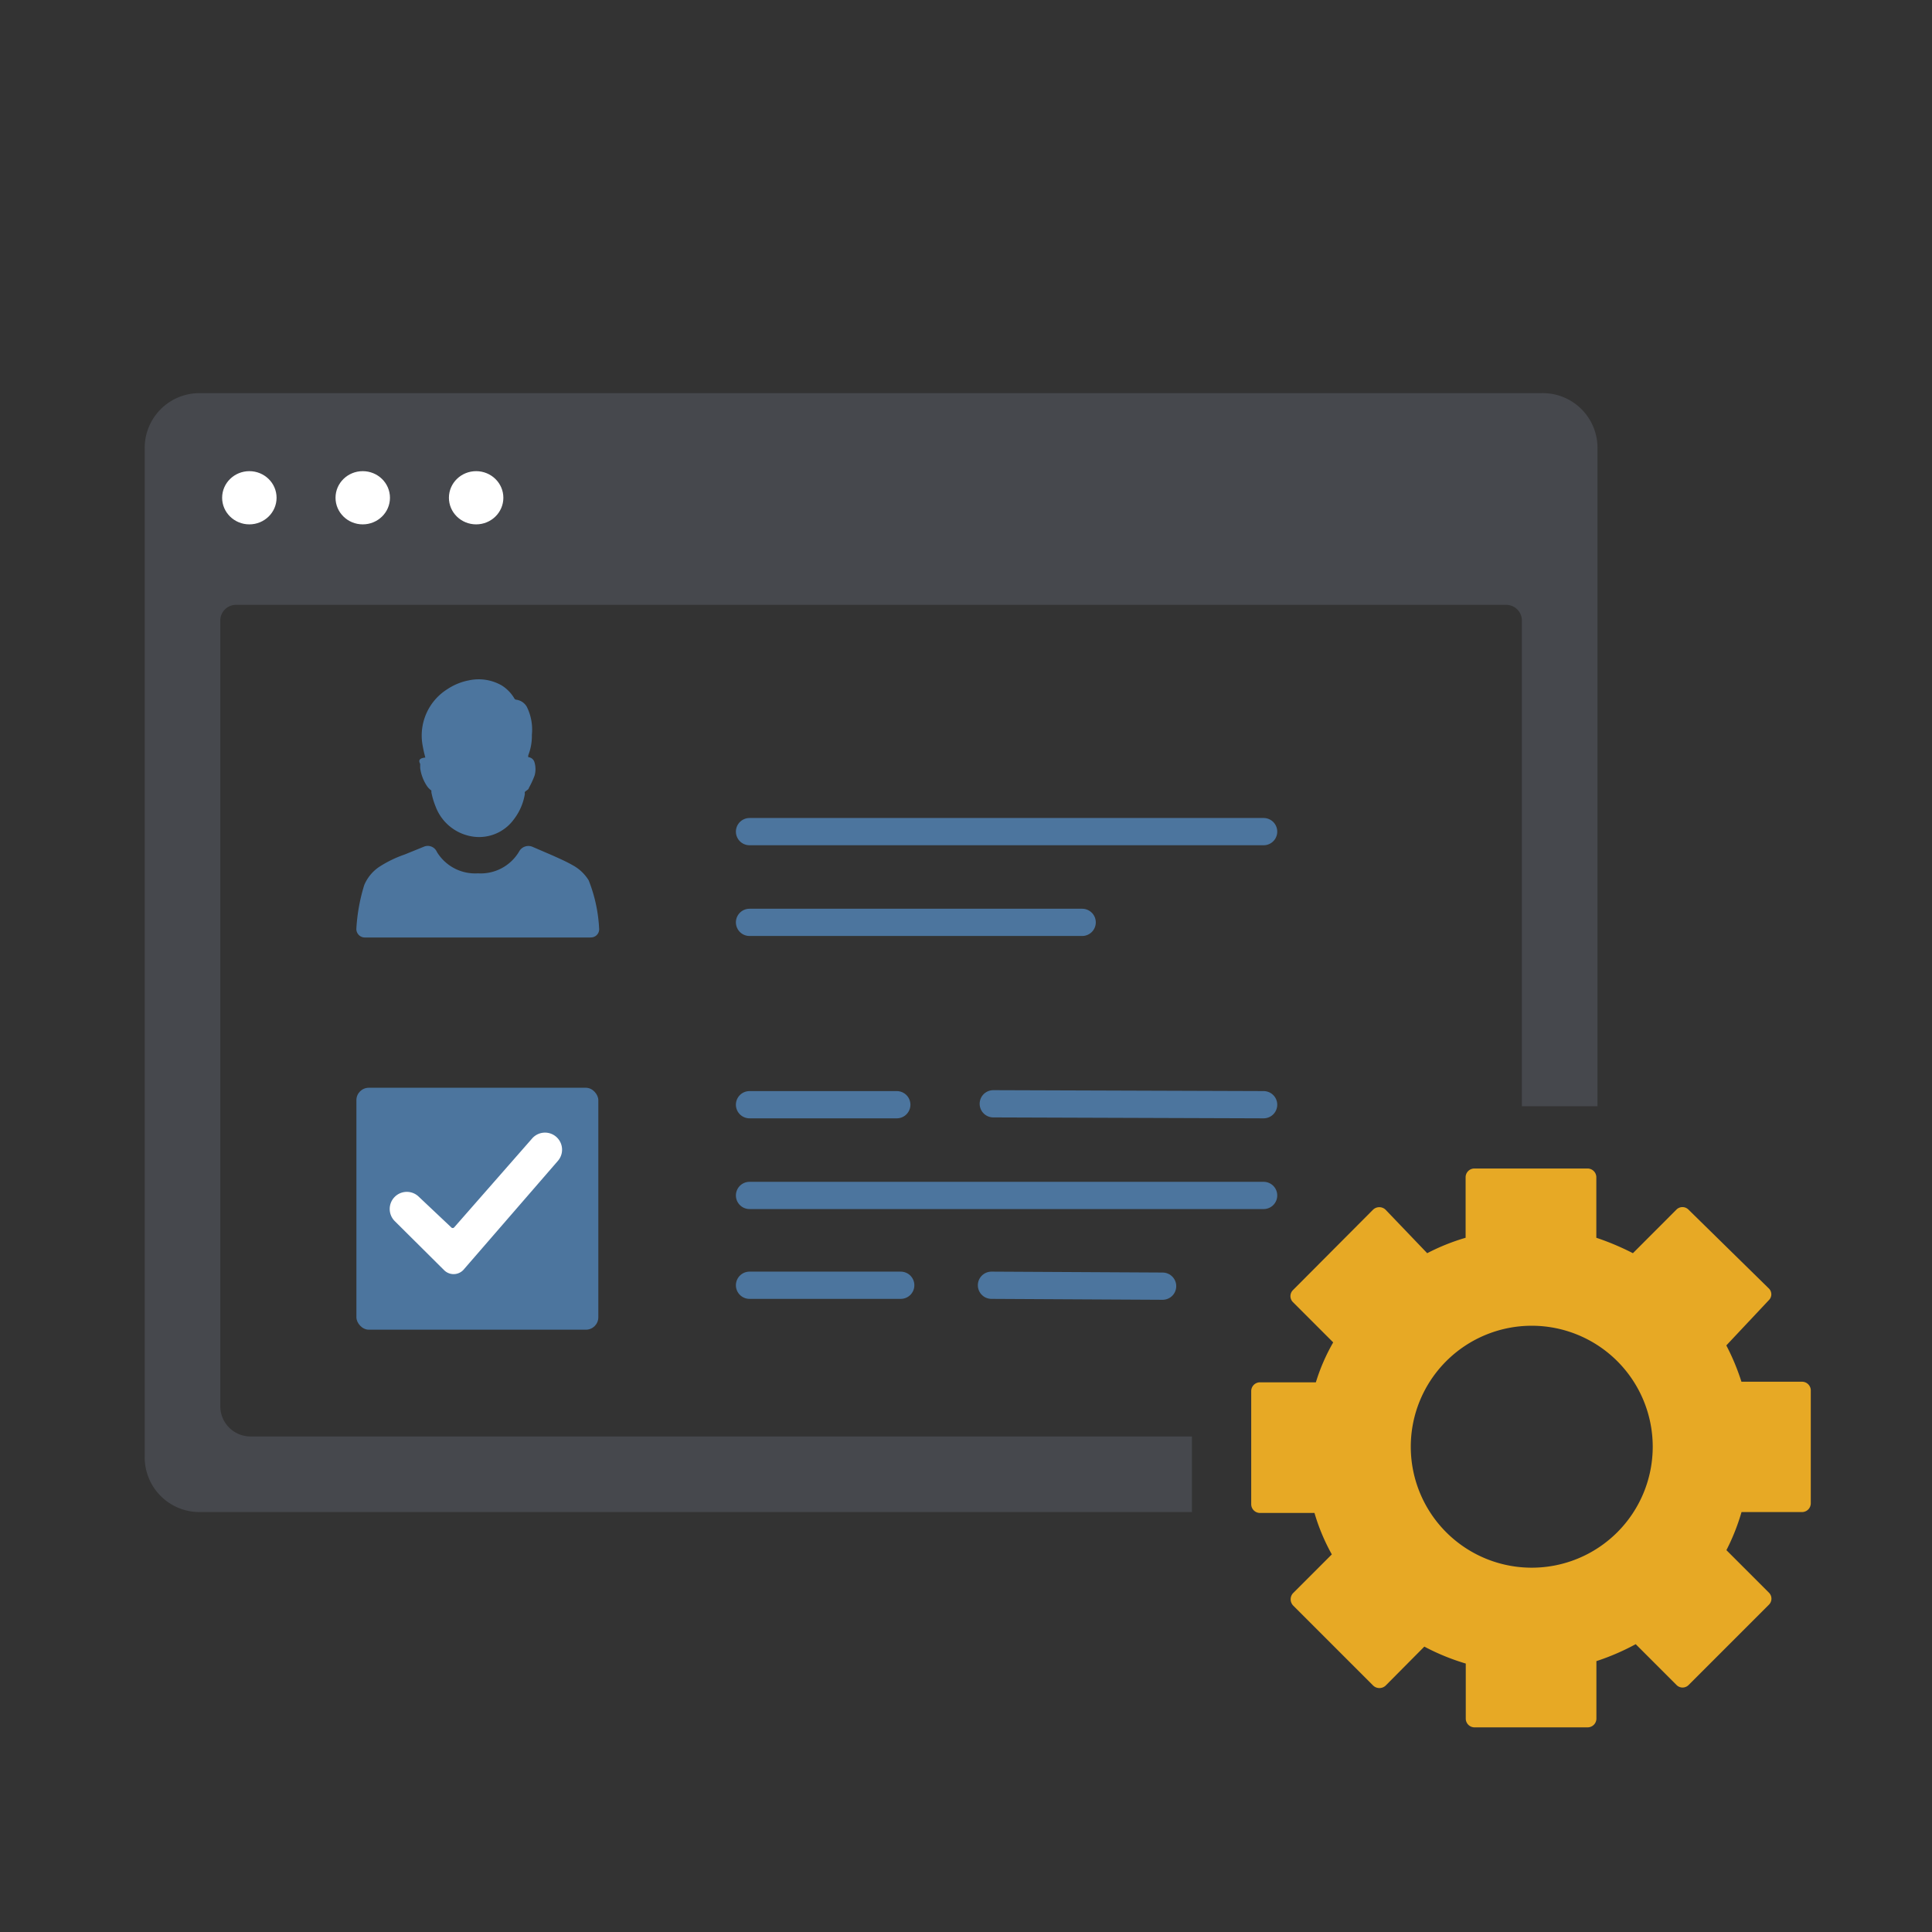 <svg xmlns="http://www.w3.org/2000/svg" width="78" height="78" viewBox="0 0 78 78">
  <rect x="0" y="0" width="78" height="78" fill="#333333" stroke="none"/>
  <g id="Administration" transform="translate(0.348)">
    <g id="Ebene_1" data-name="Ebene 1">
      <rect id="Rechteck_975" data-name="Rechteck 975" width="78" height="78" transform="translate(-0.348)" fill="none"/>
      <g id="Bildschirm" transform="translate(5.494 15.871)">
        <path id="Pfad_2468" data-name="Pfad 2468" d="M60.882,13H6.722A2.21,2.21,0,0,0,4.5,15.222v40.73a2.21,2.21,0,0,0,2.222,2.222H46.78V55.122H8.773A1.221,1.221,0,0,1,7.552,53.9V22.157a.635.635,0,0,1,.635-.61H59.466a.635.635,0,0,1,.635.635V41.789h3.052V15.222A2.21,2.21,0,0,0,60.882,13Z" transform="translate(-4.5 -12.999)" fill="#46484d"/>
        <ellipse id="Ellipse_415" data-name="Ellipse 415" cx="1.099" cy="1.074" rx="1.099" ry="1.074" transform="translate(3.126 3.151)" fill="#fff"/>
        <ellipse id="Ellipse_416" data-name="Ellipse 416" cx="1.099" cy="1.074" rx="1.099" ry="1.074" transform="translate(7.704 3.151)" fill="#fff"/>
        <ellipse id="Ellipse_417" data-name="Ellipse 417" cx="1.099" cy="1.074" rx="1.099" ry="1.074" transform="translate(12.282 3.151)" fill="#fff"/>
      </g>
      <path id="Pfad_2469" data-name="Pfad 2469" d="M63.323,47.247H60.881a9.047,9.047,0,0,0-.61-1.465l1.709-1.819a.33.33,0,0,0,0-.488L58.744,40.3a.342.342,0,0,0-.488,0L56.5,42.059a10.5,10.5,0,0,0-1.477-.623V38.994a.354.354,0,0,0-.354-.354H50.088a.354.354,0,0,0-.342.354v2.442a8.547,8.547,0,0,0-1.551.623L46.511,40.3a.366.366,0,0,0-.5,0l-3.235,3.248a.342.342,0,0,0,0,.488L44.4,45.66a7.838,7.838,0,0,0-.7,1.612H41.444a.354.354,0,0,0-.354.354v4.566a.354.354,0,0,0,.354.354h2.2a8.058,8.058,0,0,0,.7,1.673l-1.563,1.563a.366.366,0,0,0,0,.5l3.235,3.235a.366.366,0,0,0,.5,0l1.563-1.575a9.084,9.084,0,0,0,1.673.684v2.222a.354.354,0,0,0,.342.354h4.578a.354.354,0,0,0,.354-.354v-2.32a9.572,9.572,0,0,0,1.587-.684l1.648,1.648a.342.342,0,0,0,.488,0l3.235-3.235a.342.342,0,0,0,0-.5l-1.709-1.709a8.656,8.656,0,0,0,.61-1.538h2.442a.354.354,0,0,0,.354-.354v-4.53a.354.354,0,0,0-.354-.378Zm-10.9,7.509A4.884,4.884,0,1,1,57.3,49.872,4.884,4.884,0,0,1,52.42,54.756Z" transform="translate(9.077 8.536)" fill="#e7a925"/>
      <line id="Linie_328" data-name="Linie 328" x2="20.756" transform="translate(29.912 33.575)" fill="none" stroke="#4c759e" stroke-linecap="round" stroke-width="1.1"/>
      <line id="Linie_329" data-name="Linie 329" x2="13.43" transform="translate(29.912 37.238)" fill="none" stroke="#4c759e" stroke-linecap="round" stroke-width="1.1"/>
      <path id="Pfad_2470" data-name="Pfad 2470" d="M13.824,25.621a5.176,5.176,0,0,1-.122-.562,2.21,2.21,0,0,1,1.013-2.2,2.368,2.368,0,0,1,.867-.354,1.868,1.868,0,0,1,1.331.208,1.551,1.551,0,0,1,.5.513.1.1,0,0,0,.085.061.574.574,0,0,1,.427.293,2.076,2.076,0,0,1,.2,1.123,2.124,2.124,0,0,1-.147.83v.073h0a.281.281,0,0,1,.256.22.952.952,0,0,1,0,.525,3.663,3.663,0,0,1-.232.5c0,.061-.11.1-.159.159a.11.11,0,0,0,0,.073,2.271,2.271,0,0,1-.44,1.026,1.734,1.734,0,0,1-1.624.708A1.9,1.9,0,0,1,14.239,27.6a3.1,3.1,0,0,1-.171-.574v-.073a.757.757,0,0,1-.171-.171,1.734,1.734,0,0,1-.281-.733v-.171C13.531,25.719,13.6,25.645,13.824,25.621Z" transform="translate(3 4.963)" fill="#4c759e"/>
      <path id="Pfad_2471" data-name="Pfad 2471" d="M20.962,31.669h-9.12A.342.342,0,0,1,11.5,31.3a7.325,7.325,0,0,1,.317-1.746,1.66,1.66,0,0,1,.6-.733,4.688,4.688,0,0,1,1.026-.5l.781-.317a.4.4,0,0,1,.525.208,1.807,1.807,0,0,0,1.66.867,1.8,1.8,0,0,0,1.66-.879.427.427,0,0,1,.562-.183l.794.342c.269.122.549.244.806.391a1.721,1.721,0,0,1,.647.61A6.1,6.1,0,0,1,21.3,31.3a.33.33,0,0,1-.342.366Z" transform="translate(2.54 6.18)" fill="#4c759e"/>
      <line id="Linie_330" data-name="Linie 330" x2="5.946" transform="translate(29.912 44.6)" fill="none" stroke="#4c759e" stroke-linecap="round" stroke-linejoin="round" stroke-width="1.1"/>
      <line id="Linie_331" data-name="Linie 331" x2="10.915" y2="0.037" transform="translate(39.753 44.563)" fill="none" stroke="#4c759e" stroke-linecap="round" stroke-linejoin="round" stroke-width="1.1"/>
      <line id="Linie_332" data-name="Linie 332" x2="20.756" transform="translate(29.912 48.263)" fill="none" stroke="#4c759e" stroke-linecap="round" stroke-linejoin="round" stroke-width="1.1"/>
      <rect id="Rechteck_976" data-name="Rechteck 976" width="9.767" height="9.767" rx="0.5" transform="translate(14.041 43.916)" fill="#4c759e"/>
      <path id="Pfad_2472" data-name="Pfad 2472" d="M15.367,42.809a.317.317,0,0,1-.452,0l-1.99-1.978a.466.466,0,1,1,.659-.659l1.294,1.221a.305.305,0,0,0,.452,0L18.48,37.8a.464.464,0,1,1,.7.61Z" transform="translate(2.825 8.311)" fill="#fff" stroke="#fff" stroke-width="0.45"/>
      <line id="Linie_333" data-name="Linie 333" x2="6.105" transform="translate(29.912 51.889)" fill="none" stroke="#4c759e" stroke-linecap="round" stroke-linejoin="round" stroke-width="1.1"/>
      <line id="Linie_334" data-name="Linie 334" x2="6.91" y2="0.037" transform="translate(39.68 51.889)" fill="none" stroke="#4c759e" stroke-linecap="round" stroke-linejoin="round" stroke-width="1.1"/>
    </g>
  </g>
</svg>
